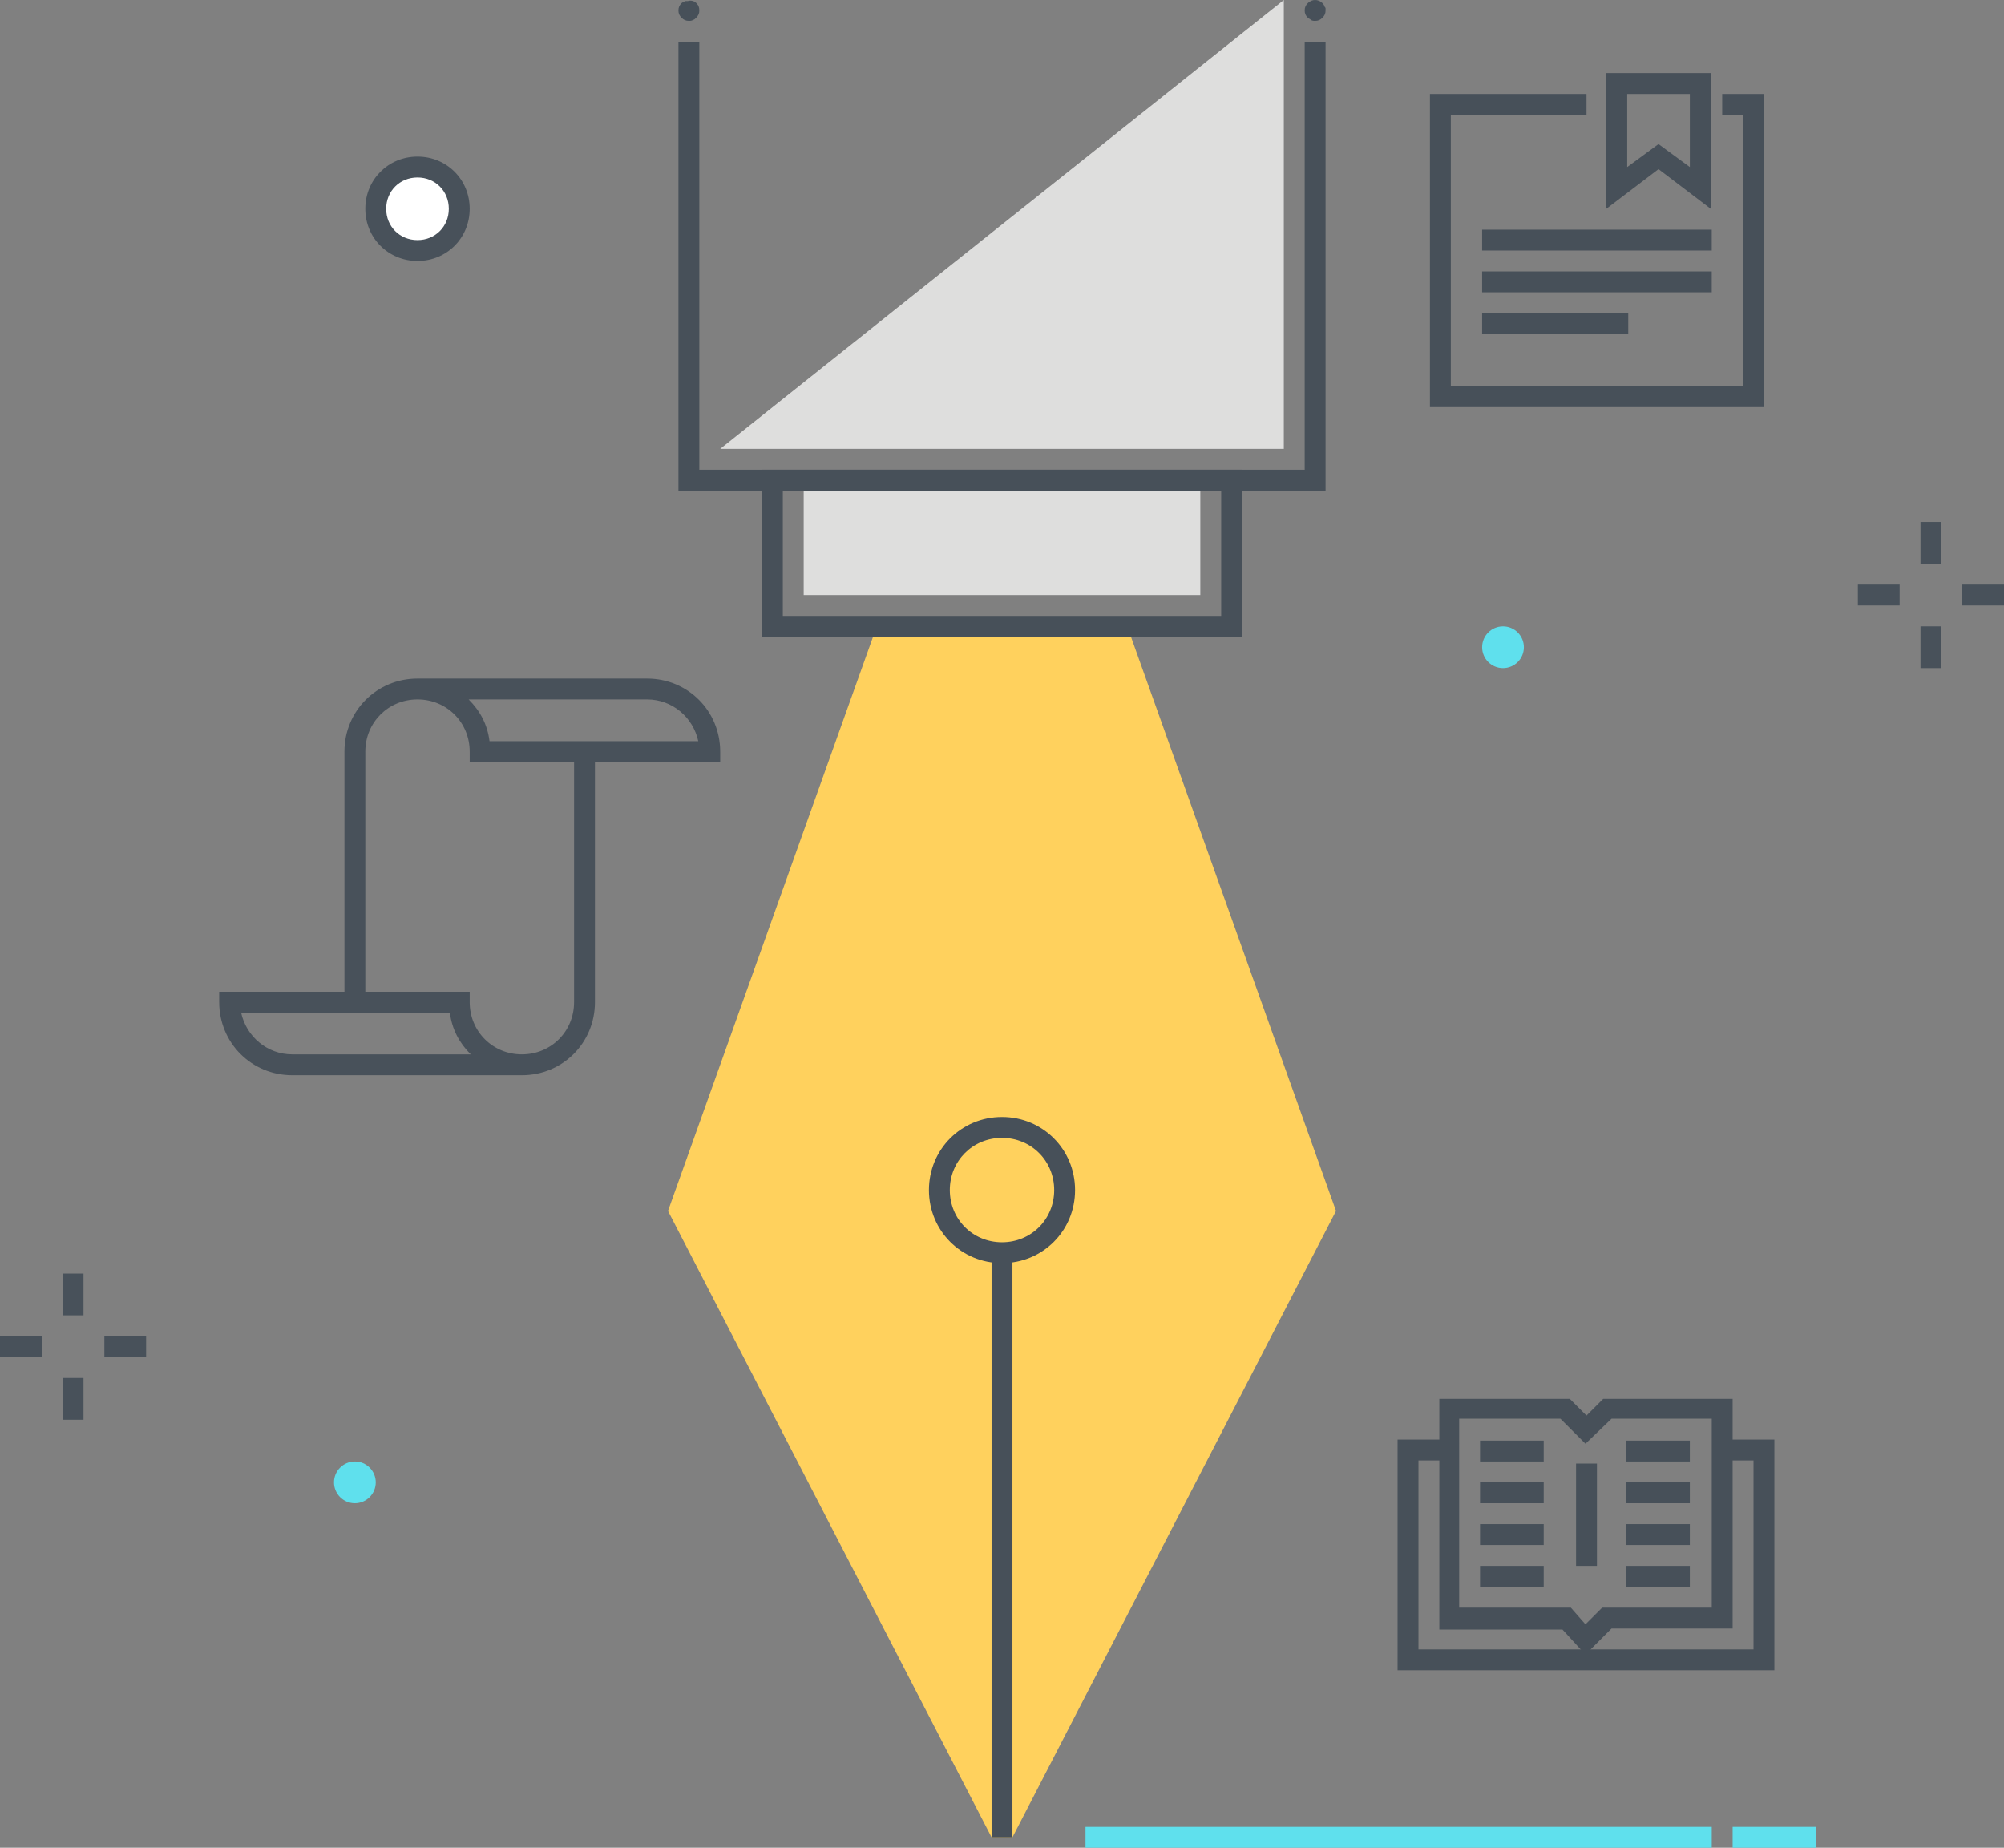 <?xml version="1.0" encoding="utf-8"?>
<!-- Generator: Adobe Illustrator 20.1.0, SVG Export Plug-In . SVG Version: 6.00 Build 0)  -->
<svg version="1.1" id="Layer_1" xmlns="http://www.w3.org/2000/svg" xmlns:xlink="http://www.w3.org/1999/xlink" x="0px" y="0px"
	 viewBox="0 0 192 177" style="enable-background:new 0 0 192 177;" xml:space="preserve">
<rect x="0" y="0" width="192" height="177" fill="#808080" stroke="none"/>
<style type="text/css">
	.st0{fill:#5FE0ED;}
	.st1{fill:#DEDEDD;}
	.st2{fill:#FFD15D;}
	.st3{fill:#475059;}
	.st4{fill:#48515A;}
	.st5{fill:#FFFFFF;}
	.st6{fill:none;}
</style>
<title>Pen illustration</title>
<desc>
	Color line, pen illustration, icon, background and graphics. The illustration is colorful, flat, vector, pixel perfect, suitable for web and print. Linear stokes and fills.
	</desc>
<g>
	<g>
		<g>
			<g>
				<g>
					<circle class="st0" cx="144" cy="62" r="2"/>
				</g>
			</g>
			<g>
				<g>
					<circle class="st0" cx="34" cy="142" r="2"/>
				</g>
			</g>
			<g>
				<g>
					<g>
						<g>
							<path class="st1" d="M77,57h38V46H77V57z"/>
						</g>
					</g>
				</g>
			</g>
			<g>
				<g>
					<rect x="104" y="175" class="st0" width="60" height="2"/>
				</g>
			</g>
			<g>
				<g>
					<rect x="166" y="175" class="st0" width="8" height="2"/>
				</g>
			</g>
			<g>
				<g>
					<polygon class="st2" points="128,116 108,60 84,60 64,116 95,176 97,176 					"/>
				</g>
			</g>
			<g>
				<g>
					<path class="st3" d="M96,121c-3.9,0-7-3.1-7-7s3.1-7,7-7s7,3.1,7,7S99.9,121,96,121z M96,109c-2.8,0-5,2.2-5,5s2.2,5,5,5
						s5-2.2,5-5S98.8,109,96,109z"/>
				</g>
			</g>
			<g>
				<g>
					<rect x="95" y="120" class="st3" width="2" height="56"/>
				</g>
			</g>
			<g>
				<g>
					<path class="st3" d="M119,61H73V45h46V61z M75,59h42V47H75V59z"/>
				</g>
			</g>
			<g>
				<g>
					<g>
						<polygon class="st3" points="127,47 65,47 65,4 67,4 67,45 125,45 125,4 127,4 						"/>
					</g>
				</g>
			</g>
			<g>
				<g>
					<g>
						<g>
							<path class="st1" d="M69,43h54V0L69,43z"/>
						</g>
					</g>
				</g>
			</g>
			<g>
				<g>
					<path class="st3" d="M66,2c-0.3,0-0.5-0.1-0.7-0.3C65.1,1.5,65,1.3,65,1c0-0.3,0.1-0.5,0.3-0.7c0,0,0.1-0.1,0.2-0.1
						c0,0,0.1-0.1,0.2-0.1c0.1,0,0.1,0,0.2,0c0.3-0.1,0.7,0,0.9,0.3C66.9,0.5,67,0.7,67,1c0,0.3-0.1,0.5-0.3,0.7
						c-0.1,0.1-0.2,0.2-0.3,0.2C66.3,2,66.1,2,66,2z"/>
				</g>
			</g>
			<g>
				<g>
					<path class="st3" d="M126,2c-0.1,0-0.3,0-0.4-0.1s-0.2-0.1-0.3-0.2C125.1,1.5,125,1.3,125,1c0-0.3,0.1-0.5,0.3-0.7
						c0.4-0.4,1-0.4,1.4,0c0,0,0.1,0.1,0.1,0.1c0,0.1,0.1,0.1,0.1,0.2c0,0.1,0.1,0.1,0.1,0.2c0,0.1,0,0.1,0,0.2
						c0,0.3-0.1,0.5-0.3,0.7C126.5,1.9,126.3,2,126,2z"/>
				</g>
			</g>
			<g>
				<g>
					<g>
						<path class="st4" d="M50,103H28c-3.9,0-7-3.1-7-7v-1h24v1c0,2.8,2.2,5,5,5s5-2.2,5-5V72h2v24C57,99.9,53.9,103,50,103z
							 M23.1,97c0.5,2.3,2.5,4,4.9,4h17.1c-1.1-1.1-1.8-2.4-2-4H23.1z"/>
					</g>
				</g>
				<g>
					<g>
						<path class="st4" d="M35,96h-2V72c0-3.9,3.1-7,7-7h22c3.9,0,7,3.1,7,7v1H45v-1c0-2.8-2.2-5-5-5s-5,2.2-5,5V96z M46.9,71h20
							c-0.5-2.3-2.5-4-4.9-4H44.9C46,68.1,46.7,69.4,46.9,71z"/>
					</g>
				</g>
			</g>
			<g>
				<g>
					<circle class="st5" cx="40" cy="20" r="4"/>
				</g>
				<g>
					<path class="st4" d="M40,25c-2.8,0-5-2.2-5-5s2.2-5,5-5s5,2.2,5,5S42.8,25,40,25z M40,17c-1.7,0-3,1.3-3,3s1.3,3,3,3s3-1.3,3-3
						S41.7,17,40,17z"/>
				</g>
			</g>
			<g>
				<g>
					<g>
						<g>
							<rect x="6" y="122" class="st4" width="2" height="4"/>
						</g>
					</g>
					<g>
						<g>
							<rect x="6" y="132" class="st4" width="2" height="4"/>
						</g>
					</g>
				</g>
				<g>
					<g>
						<g>
							<rect x="10" y="128" class="st4" width="4" height="2"/>
						</g>
					</g>
					<g>
						<g>
							<rect y="128" class="st4" width="4" height="2"/>
						</g>
					</g>
				</g>
			</g>
			<g>
				<g>
					<g>
						<g>
							<rect x="184" y="50" class="st4" width="2" height="4"/>
						</g>
					</g>
					<g>
						<g>
							<rect x="184" y="60" class="st4" width="2" height="4"/>
						</g>
					</g>
				</g>
				<g>
					<g>
						<g>
							<rect x="188" y="56" class="st4" width="4" height="2"/>
						</g>
					</g>
					<g>
						<g>
							<rect x="178" y="56" class="st4" width="4" height="2"/>
						</g>
					</g>
				</g>
			</g>
			<g>
				<g>
					<g>
						<polygon class="st3" points="169,39 137,39 137,9 152,9 152,11 139,11 139,37 167,37 167,11 165,11 165,9 169,9 						"/>
					</g>
				</g>
				<g>
					<g>
						<rect x="142" y="22" class="st3" width="22" height="2"/>
					</g>
				</g>
				<g>
					<g>
						<rect x="142" y="26" class="st3" width="22" height="2"/>
					</g>
				</g>
				<g>
					<g>
						<rect x="142" y="30" class="st3" width="14" height="2"/>
					</g>
				</g>
				<g>
					<g>
						<path class="st3" d="M163.9,20l-5-3.8l-5,3.8V7h10V20z M158.9,13.8l3,2.2V9h-6v7L158.9,13.8z"/>
					</g>
				</g>
			</g>
			<g>
				<g>
					<g>
						<polygon class="st3" points="170,160 133.9,160 133.9,137.9 138.7,137.9 138.7,139.9 135.9,139.9 135.9,158 168,158 
							168,139.9 165.1,139.9 165.1,137.9 170,137.9 						"/>
					</g>
				</g>
				<g>
					<g>
						<path class="st3" d="M151.9,158.5l-2.2-2.4h-11.8v-22.1h12.5l1.6,1.6l1.6-1.6H166V156h-11.6L151.9,158.5z M139.9,154h10.6
							l1.4,1.6l1.6-1.6H164v-18.1h-9.6l-2.5,2.4l-2.4-2.4h-9.7V154z"/>
					</g>
				</g>
				<g>
					<g>
						<line class="st6" x1="141.8" y1="143" x2="148" y2="143"/>
					</g>
					<g>
						<rect x="141.8" y="142" class="st3" width="6.1" height="2"/>
					</g>
				</g>
				<g>
					<g>
						<line class="st6" x1="141.8" y1="147" x2="148" y2="147"/>
					</g>
					<g>
						<rect x="141.8" y="146" class="st3" width="6.1" height="2"/>
					</g>
				</g>
				<g>
					<g>
						<line class="st6" x1="162" y1="139" x2="155.8" y2="139"/>
					</g>
					<g>
						<rect x="155.8" y="138" class="st3" width="6.1" height="2"/>
					</g>
				</g>
				<g>
					<g>
						<line class="st6" x1="155.8" y1="143" x2="162" y2="143"/>
					</g>
					<g>
						<rect x="155.8" y="142" class="st3" width="6.1" height="2"/>
					</g>
				</g>
				<g>
					<g>
						<line class="st6" x1="155.8" y1="147" x2="162" y2="147"/>
					</g>
					<g>
						<rect x="155.8" y="146" class="st3" width="6.1" height="2"/>
					</g>
				</g>
				<g>
					<g>
						<line class="st6" x1="152" y1="140.2" x2="152" y2="150"/>
					</g>
					<g>
						<rect x="151" y="140.2" class="st3" width="2" height="9.8"/>
					</g>
				</g>
				<g>
					<g>
						<line class="st6" x1="141.8" y1="151" x2="148" y2="151"/>
					</g>
					<g>
						<rect x="141.8" y="150" class="st3" width="6.1" height="2"/>
					</g>
				</g>
				<g>
					<g>
						<line class="st6" x1="155.8" y1="151" x2="162" y2="151"/>
					</g>
					<g>
						<rect x="155.8" y="150" class="st3" width="6.1" height="2"/>
					</g>
				</g>
				<g>
					<g>
						<line class="st6" x1="148" y1="139" x2="141.8" y2="139"/>
					</g>
					<g>
						<rect x="141.8" y="138" class="st3" width="6.1" height="2"/>
					</g>
				</g>
			</g>
		</g>
	</g>
</g>
</svg>
